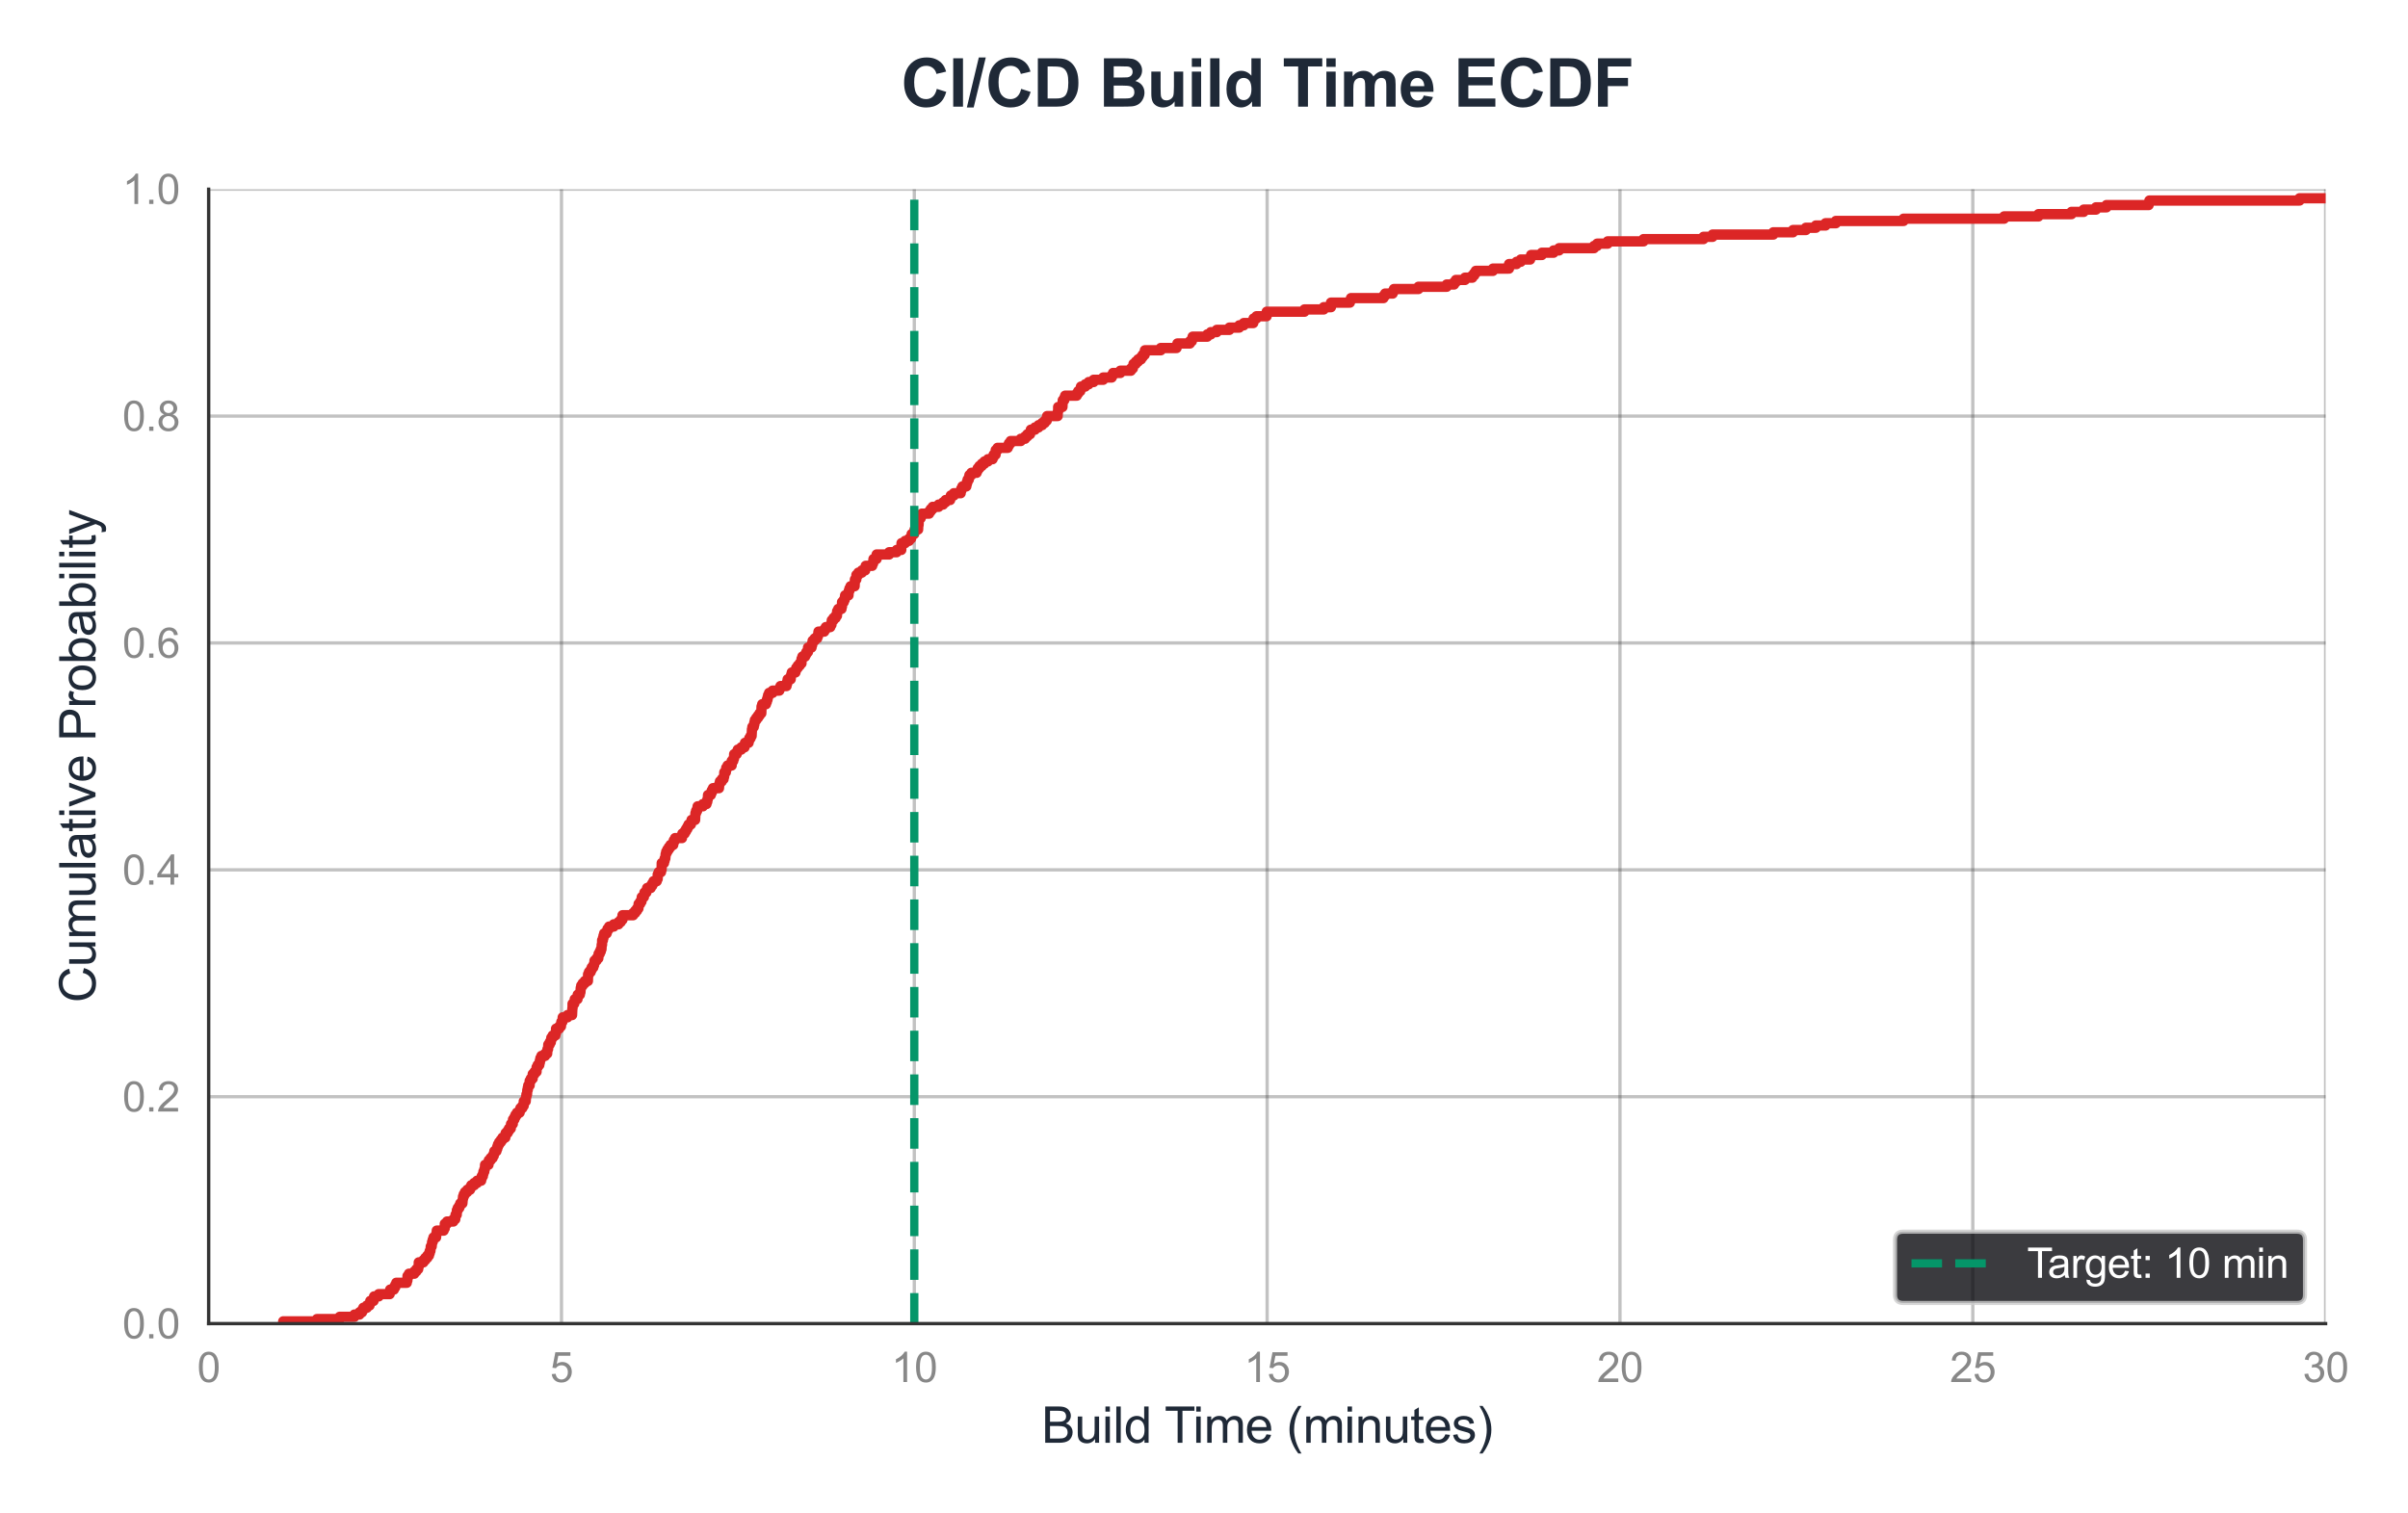 <?xml version="1.0" encoding="utf-8" standalone="no"?>
<!DOCTYPE svg PUBLIC "-//W3C//DTD SVG 1.1//EN"
  "http://www.w3.org/Graphics/SVG/1.1/DTD/svg11.dtd">
<svg xmlns:xlink="http://www.w3.org/1999/xlink" viewBox="0 0 583.536 366.603" xmlns="http://www.w3.org/2000/svg" version="1.1">
 <defs>
  <style type="text/css">*{stroke-linejoin: round; stroke-linecap: butt}</style>
 </defs>
 <g id="figure_1">
  <g id="patch_1">
   <path d="M 0 366.603 
L 583.536 366.603 
L 583.536 0 
L 0 0 
z
" style="fill: #ffffff"/>
  </g>
  <g id="axes_1">
   <g id="patch_2">
    <path d="M 50.561 320.796 
L 563.575 320.796 
L 563.575 45.852 
L 50.561 45.852 
z
" style="fill: #ffffff"/>
   </g>
   <g id="matplotlib.axis_1">
    <g id="xtick_1">
     <g id="line2d_1">
      <path d="M 50.561 320.796 
L 50.561 45.852 
" clip-path="url(#pb85ea1701f)" style="fill: none; stroke: #333333; stroke-opacity: 0.3; stroke-width: 0.8; stroke-linecap: round"/>
     </g>
     <g id="text_1">
      <!-- 0 -->
      <g style="fill: #888888" transform="translate(47.781 334.954) scale(0.1 -0.1)">
       <defs>
        <path id="ArialMT-30" d="M 266 2259 
Q 266 3072 433 3567 
Q 600 4063 929 4331 
Q 1259 4600 1759 4600 
Q 2128 4600 2406 4451 
Q 2684 4303 2865 4023 
Q 3047 3744 3150 3342 
Q 3253 2941 3253 2259 
Q 3253 1453 3087 958 
Q 2922 463 2592 192 
Q 2263 -78 1759 -78 
Q 1097 -78 719 397 
Q 266 969 266 2259 
z
M 844 2259 
Q 844 1131 1108 757 
Q 1372 384 1759 384 
Q 2147 384 2411 759 
Q 2675 1134 2675 2259 
Q 2675 3391 2411 3762 
Q 2147 4134 1753 4134 
Q 1366 4134 1134 3806 
Q 844 3388 844 2259 
z
" transform="scale(0.016)"/>
       </defs>
       <use xlink:href="#ArialMT-30"/>
      </g>
     </g>
    </g>
    <g id="xtick_2">
     <g id="line2d_2">
      <path d="M 136.064 320.796 
L 136.064 45.852 
" clip-path="url(#pb85ea1701f)" style="fill: none; stroke: #333333; stroke-opacity: 0.3; stroke-width: 0.8; stroke-linecap: round"/>
     </g>
     <g id="text_2">
      <!-- 5 -->
      <g style="fill: #888888" transform="translate(133.283 334.954) scale(0.1 -0.1)">
       <defs>
        <path id="ArialMT-35" d="M 266 1200 
L 856 1250 
Q 922 819 1161 601 
Q 1400 384 1738 384 
Q 2144 384 2425 690 
Q 2706 997 2706 1503 
Q 2706 1984 2436 2262 
Q 2166 2541 1728 2541 
Q 1456 2541 1237 2417 
Q 1019 2294 894 2097 
L 366 2166 
L 809 4519 
L 3088 4519 
L 3088 3981 
L 1259 3981 
L 1013 2750 
Q 1425 3038 1878 3038 
Q 2478 3038 2890 2622 
Q 3303 2206 3303 1553 
Q 3303 931 2941 478 
Q 2500 -78 1738 -78 
Q 1113 -78 717 272 
Q 322 622 266 1200 
z
" transform="scale(0.016)"/>
       </defs>
       <use xlink:href="#ArialMT-35"/>
      </g>
     </g>
    </g>
    <g id="xtick_3">
     <g id="line2d_3">
      <path d="M 221.566 320.796 
L 221.566 45.852 
" clip-path="url(#pb85ea1701f)" style="fill: none; stroke: #333333; stroke-opacity: 0.3; stroke-width: 0.8; stroke-linecap: round"/>
     </g>
     <g id="text_3">
      <!-- 10 -->
      <g style="fill: #888888" transform="translate(216.005 334.954) scale(0.1 -0.1)">
       <defs>
        <path id="ArialMT-31" d="M 2384 0 
L 1822 0 
L 1822 3584 
Q 1619 3391 1289 3197 
Q 959 3003 697 2906 
L 697 3450 
Q 1169 3672 1522 3987 
Q 1875 4303 2022 4600 
L 2384 4600 
L 2384 0 
z
" transform="scale(0.016)"/>
       </defs>
       <use xlink:href="#ArialMT-31"/>
       <use xlink:href="#ArialMT-30" transform="translate(55.615 0)"/>
      </g>
     </g>
    </g>
    <g id="xtick_4">
     <g id="line2d_4">
      <path d="M 307.068 320.796 
L 307.068 45.852 
" clip-path="url(#pb85ea1701f)" style="fill: none; stroke: #333333; stroke-opacity: 0.3; stroke-width: 0.8; stroke-linecap: round"/>
     </g>
     <g id="text_4">
      <!-- 15 -->
      <g style="fill: #888888" transform="translate(301.507 334.954) scale(0.1 -0.1)">
       <use xlink:href="#ArialMT-31"/>
       <use xlink:href="#ArialMT-35" transform="translate(55.615 0)"/>
      </g>
     </g>
    </g>
    <g id="xtick_5">
     <g id="line2d_5">
      <path d="M 392.57 320.796 
L 392.57 45.852 
" clip-path="url(#pb85ea1701f)" style="fill: none; stroke: #333333; stroke-opacity: 0.3; stroke-width: 0.8; stroke-linecap: round"/>
     </g>
     <g id="text_5">
      <!-- 20 -->
      <g style="fill: #888888" transform="translate(387.009 334.954) scale(0.1 -0.1)">
       <defs>
        <path id="ArialMT-32" d="M 3222 541 
L 3222 0 
L 194 0 
Q 188 203 259 391 
Q 375 700 629 1000 
Q 884 1300 1366 1694 
Q 2113 2306 2375 2664 
Q 2638 3022 2638 3341 
Q 2638 3675 2398 3904 
Q 2159 4134 1775 4134 
Q 1369 4134 1125 3890 
Q 881 3647 878 3216 
L 300 3275 
Q 359 3922 746 4261 
Q 1134 4600 1788 4600 
Q 2447 4600 2831 4234 
Q 3216 3869 3216 3328 
Q 3216 3053 3103 2787 
Q 2991 2522 2730 2228 
Q 2469 1934 1863 1422 
Q 1356 997 1212 845 
Q 1069 694 975 541 
L 3222 541 
z
" transform="scale(0.016)"/>
       </defs>
       <use xlink:href="#ArialMT-32"/>
       <use xlink:href="#ArialMT-30" transform="translate(55.615 0)"/>
      </g>
     </g>
    </g>
    <g id="xtick_6">
     <g id="line2d_6">
      <path d="M 478.073 320.796 
L 478.073 45.852 
" clip-path="url(#pb85ea1701f)" style="fill: none; stroke: #333333; stroke-opacity: 0.3; stroke-width: 0.8; stroke-linecap: round"/>
     </g>
     <g id="text_6">
      <!-- 25 -->
      <g style="fill: #888888" transform="translate(472.512 334.954) scale(0.1 -0.1)">
       <use xlink:href="#ArialMT-32"/>
       <use xlink:href="#ArialMT-35" transform="translate(55.615 0)"/>
      </g>
     </g>
    </g>
    <g id="xtick_7">
     <g id="line2d_7">
      <path d="M 563.575 320.796 
L 563.575 45.852 
" clip-path="url(#pb85ea1701f)" style="fill: none; stroke: #333333; stroke-opacity: 0.3; stroke-width: 0.8; stroke-linecap: round"/>
     </g>
     <g id="text_7">
      <!-- 30 -->
      <g style="fill: #888888" transform="translate(558.014 334.954) scale(0.1 -0.1)">
       <defs>
        <path id="ArialMT-33" d="M 269 1209 
L 831 1284 
Q 928 806 1161 595 
Q 1394 384 1728 384 
Q 2125 384 2398 659 
Q 2672 934 2672 1341 
Q 2672 1728 2419 1979 
Q 2166 2231 1775 2231 
Q 1616 2231 1378 2169 
L 1441 2663 
Q 1497 2656 1531 2656 
Q 1891 2656 2178 2843 
Q 2466 3031 2466 3422 
Q 2466 3731 2256 3934 
Q 2047 4138 1716 4138 
Q 1388 4138 1169 3931 
Q 950 3725 888 3313 
L 325 3413 
Q 428 3978 793 4289 
Q 1159 4600 1703 4600 
Q 2078 4600 2393 4439 
Q 2709 4278 2876 4000 
Q 3044 3722 3044 3409 
Q 3044 3113 2884 2869 
Q 2725 2625 2413 2481 
Q 2819 2388 3044 2092 
Q 3269 1797 3269 1353 
Q 3269 753 2831 336 
Q 2394 -81 1725 -81 
Q 1122 -81 723 278 
Q 325 638 269 1209 
z
" transform="scale(0.016)"/>
       </defs>
       <use xlink:href="#ArialMT-33"/>
       <use xlink:href="#ArialMT-30" transform="translate(55.615 0)"/>
      </g>
     </g>
    </g>
    <g id="text_8">
     <!-- Build Time (minutes) -->
     <g style="fill: #1f2937" transform="translate(252.387 349.677) scale(0.12 -0.12)">
      <defs>
       <path id="ArialMT-42" d="M 469 0 
L 469 4581 
L 2188 4581 
Q 2713 4581 3030 4442 
Q 3347 4303 3526 4014 
Q 3706 3725 3706 3409 
Q 3706 3116 3547 2856 
Q 3388 2597 3066 2438 
Q 3481 2316 3704 2022 
Q 3928 1728 3928 1328 
Q 3928 1006 3792 729 
Q 3656 453 3456 303 
Q 3256 153 2954 76 
Q 2653 0 2216 0 
L 469 0 
z
M 1075 2656 
L 2066 2656 
Q 2469 2656 2644 2709 
Q 2875 2778 2992 2937 
Q 3109 3097 3109 3338 
Q 3109 3566 3000 3739 
Q 2891 3913 2687 3977 
Q 2484 4041 1991 4041 
L 1075 4041 
L 1075 2656 
z
M 1075 541 
L 2216 541 
Q 2509 541 2628 563 
Q 2838 600 2978 687 
Q 3119 775 3209 942 
Q 3300 1109 3300 1328 
Q 3300 1584 3169 1773 
Q 3038 1963 2805 2039 
Q 2572 2116 2134 2116 
L 1075 2116 
L 1075 541 
z
" transform="scale(0.016)"/>
       <path id="ArialMT-75" d="M 2597 0 
L 2597 488 
Q 2209 -75 1544 -75 
Q 1250 -75 995 37 
Q 741 150 617 320 
Q 494 491 444 738 
Q 409 903 409 1263 
L 409 3319 
L 972 3319 
L 972 1478 
Q 972 1038 1006 884 
Q 1059 663 1231 536 
Q 1403 409 1656 409 
Q 1909 409 2131 539 
Q 2353 669 2445 892 
Q 2538 1116 2538 1541 
L 2538 3319 
L 3100 3319 
L 3100 0 
L 2597 0 
z
" transform="scale(0.016)"/>
       <path id="ArialMT-69" d="M 425 3934 
L 425 4581 
L 988 4581 
L 988 3934 
L 425 3934 
z
M 425 0 
L 425 3319 
L 988 3319 
L 988 0 
L 425 0 
z
" transform="scale(0.016)"/>
       <path id="ArialMT-6c" d="M 409 0 
L 409 4581 
L 972 4581 
L 972 0 
L 409 0 
z
" transform="scale(0.016)"/>
       <path id="ArialMT-64" d="M 2575 0 
L 2575 419 
Q 2259 -75 1647 -75 
Q 1250 -75 917 144 
Q 584 363 401 755 
Q 219 1147 219 1656 
Q 219 2153 384 2558 
Q 550 2963 881 3178 
Q 1213 3394 1622 3394 
Q 1922 3394 2156 3267 
Q 2391 3141 2538 2938 
L 2538 4581 
L 3097 4581 
L 3097 0 
L 2575 0 
z
M 797 1656 
Q 797 1019 1065 703 
Q 1334 388 1700 388 
Q 2069 388 2326 689 
Q 2584 991 2584 1609 
Q 2584 2291 2321 2609 
Q 2059 2928 1675 2928 
Q 1300 2928 1048 2622 
Q 797 2316 797 1656 
z
" transform="scale(0.016)"/>
       <path id="ArialMT-20" transform="scale(0.016)"/>
       <path id="ArialMT-54" d="M 1659 0 
L 1659 4041 
L 150 4041 
L 150 4581 
L 3781 4581 
L 3781 4041 
L 2266 4041 
L 2266 0 
L 1659 0 
z
" transform="scale(0.016)"/>
       <path id="ArialMT-6d" d="M 422 0 
L 422 3319 
L 925 3319 
L 925 2853 
Q 1081 3097 1340 3245 
Q 1600 3394 1931 3394 
Q 2300 3394 2536 3241 
Q 2772 3088 2869 2813 
Q 3263 3394 3894 3394 
Q 4388 3394 4653 3120 
Q 4919 2847 4919 2278 
L 4919 0 
L 4359 0 
L 4359 2091 
Q 4359 2428 4304 2576 
Q 4250 2725 4106 2815 
Q 3963 2906 3769 2906 
Q 3419 2906 3187 2673 
Q 2956 2441 2956 1928 
L 2956 0 
L 2394 0 
L 2394 2156 
Q 2394 2531 2256 2718 
Q 2119 2906 1806 2906 
Q 1569 2906 1367 2781 
Q 1166 2656 1075 2415 
Q 984 2175 984 1722 
L 984 0 
L 422 0 
z
" transform="scale(0.016)"/>
       <path id="ArialMT-65" d="M 2694 1069 
L 3275 997 
Q 3138 488 2766 206 
Q 2394 -75 1816 -75 
Q 1088 -75 661 373 
Q 234 822 234 1631 
Q 234 2469 665 2931 
Q 1097 3394 1784 3394 
Q 2450 3394 2872 2941 
Q 3294 2488 3294 1666 
Q 3294 1616 3291 1516 
L 816 1516 
Q 847 969 1125 678 
Q 1403 388 1819 388 
Q 2128 388 2347 550 
Q 2566 713 2694 1069 
z
M 847 1978 
L 2700 1978 
Q 2663 2397 2488 2606 
Q 2219 2931 1791 2931 
Q 1403 2931 1139 2672 
Q 875 2413 847 1978 
z
" transform="scale(0.016)"/>
       <path id="ArialMT-28" d="M 1497 -1347 
Q 1031 -759 709 28 
Q 388 816 388 1659 
Q 388 2403 628 3084 
Q 909 3875 1497 4659 
L 1900 4659 
Q 1522 4009 1400 3731 
Q 1209 3300 1100 2831 
Q 966 2247 966 1656 
Q 966 153 1900 -1347 
L 1497 -1347 
z
" transform="scale(0.016)"/>
       <path id="ArialMT-6e" d="M 422 0 
L 422 3319 
L 928 3319 
L 928 2847 
Q 1294 3394 1984 3394 
Q 2284 3394 2536 3286 
Q 2788 3178 2913 3003 
Q 3038 2828 3088 2588 
Q 3119 2431 3119 2041 
L 3119 0 
L 2556 0 
L 2556 2019 
Q 2556 2363 2490 2533 
Q 2425 2703 2258 2804 
Q 2091 2906 1866 2906 
Q 1506 2906 1245 2678 
Q 984 2450 984 1813 
L 984 0 
L 422 0 
z
" transform="scale(0.016)"/>
       <path id="ArialMT-74" d="M 1650 503 
L 1731 6 
Q 1494 -44 1306 -44 
Q 1000 -44 831 53 
Q 663 150 594 308 
Q 525 466 525 972 
L 525 2881 
L 113 2881 
L 113 3319 
L 525 3319 
L 525 4141 
L 1084 4478 
L 1084 3319 
L 1650 3319 
L 1650 2881 
L 1084 2881 
L 1084 941 
Q 1084 700 1114 631 
Q 1144 563 1211 522 
Q 1278 481 1403 481 
Q 1497 481 1650 503 
z
" transform="scale(0.016)"/>
       <path id="ArialMT-73" d="M 197 991 
L 753 1078 
Q 800 744 1014 566 
Q 1228 388 1613 388 
Q 2000 388 2187 545 
Q 2375 703 2375 916 
Q 2375 1106 2209 1216 
Q 2094 1291 1634 1406 
Q 1016 1563 777 1677 
Q 538 1791 414 1992 
Q 291 2194 291 2438 
Q 291 2659 392 2848 
Q 494 3038 669 3163 
Q 800 3259 1026 3326 
Q 1253 3394 1513 3394 
Q 1903 3394 2198 3281 
Q 2494 3169 2634 2976 
Q 2775 2784 2828 2463 
L 2278 2388 
Q 2241 2644 2061 2787 
Q 1881 2931 1553 2931 
Q 1166 2931 1000 2803 
Q 834 2675 834 2503 
Q 834 2394 903 2306 
Q 972 2216 1119 2156 
Q 1203 2125 1616 2013 
Q 2213 1853 2448 1751 
Q 2684 1650 2818 1456 
Q 2953 1263 2953 975 
Q 2953 694 2789 445 
Q 2625 197 2315 61 
Q 2006 -75 1616 -75 
Q 969 -75 630 194 
Q 291 463 197 991 
z
" transform="scale(0.016)"/>
       <path id="ArialMT-29" d="M 791 -1347 
L 388 -1347 
Q 1322 153 1322 1656 
Q 1322 2244 1188 2822 
Q 1081 3291 891 3722 
Q 769 4003 388 4659 
L 791 4659 
Q 1378 3875 1659 3084 
Q 1900 2403 1900 1659 
Q 1900 816 1576 28 
Q 1253 -759 791 -1347 
z
" transform="scale(0.016)"/>
      </defs>
      <use xlink:href="#ArialMT-42"/>
      <use xlink:href="#ArialMT-75" transform="translate(66.699 0)"/>
      <use xlink:href="#ArialMT-69" transform="translate(122.314 0)"/>
      <use xlink:href="#ArialMT-6c" transform="translate(144.531 0)"/>
      <use xlink:href="#ArialMT-64" transform="translate(166.748 0)"/>
      <use xlink:href="#ArialMT-20" transform="translate(222.363 0)"/>
      <use xlink:href="#ArialMT-54" transform="translate(248.396 0)"/>
      <use xlink:href="#ArialMT-69" transform="translate(305.73 0)"/>
      <use xlink:href="#ArialMT-6d" transform="translate(327.947 0)"/>
      <use xlink:href="#ArialMT-65" transform="translate(411.248 0)"/>
      <use xlink:href="#ArialMT-20" transform="translate(466.863 0)"/>
      <use xlink:href="#ArialMT-28" transform="translate(494.646 0)"/>
      <use xlink:href="#ArialMT-6d" transform="translate(527.947 0)"/>
      <use xlink:href="#ArialMT-69" transform="translate(611.248 0)"/>
      <use xlink:href="#ArialMT-6e" transform="translate(633.465 0)"/>
      <use xlink:href="#ArialMT-75" transform="translate(689.08 0)"/>
      <use xlink:href="#ArialMT-74" transform="translate(744.695 0)"/>
      <use xlink:href="#ArialMT-65" transform="translate(772.479 0)"/>
      <use xlink:href="#ArialMT-73" transform="translate(828.094 0)"/>
      <use xlink:href="#ArialMT-29" transform="translate(878.094 0)"/>
     </g>
    </g>
   </g>
   <g id="matplotlib.axis_2">
    <g id="ytick_1">
     <g id="line2d_8">
      <path d="M 50.561 320.796 
L 563.575 320.796 
" clip-path="url(#pb85ea1701f)" style="fill: none; stroke: #333333; stroke-opacity: 0.3; stroke-width: 0.8; stroke-linecap: round"/>
     </g>
     <g id="text_9">
      <!-- 0.0 -->
      <g style="fill: #888888" transform="translate(29.661 324.375) scale(0.1 -0.1)">
       <defs>
        <path id="ArialMT-2e" d="M 581 0 
L 581 641 
L 1222 641 
L 1222 0 
L 581 0 
z
" transform="scale(0.016)"/>
       </defs>
       <use xlink:href="#ArialMT-30"/>
       <use xlink:href="#ArialMT-2e" transform="translate(55.615 0)"/>
       <use xlink:href="#ArialMT-30" transform="translate(83.398 0)"/>
      </g>
     </g>
    </g>
    <g id="ytick_2">
     <g id="line2d_9">
      <path d="M 50.561 265.808 
L 563.575 265.808 
" clip-path="url(#pb85ea1701f)" style="fill: none; stroke: #333333; stroke-opacity: 0.3; stroke-width: 0.8; stroke-linecap: round"/>
     </g>
     <g id="text_10">
      <!-- 0.2 -->
      <g style="fill: #888888" transform="translate(29.661 269.386) scale(0.1 -0.1)">
       <use xlink:href="#ArialMT-30"/>
       <use xlink:href="#ArialMT-2e" transform="translate(55.615 0)"/>
       <use xlink:href="#ArialMT-32" transform="translate(83.398 0)"/>
      </g>
     </g>
    </g>
    <g id="ytick_3">
     <g id="line2d_10">
      <path d="M 50.561 210.819 
L 563.575 210.819 
" clip-path="url(#pb85ea1701f)" style="fill: none; stroke: #333333; stroke-opacity: 0.3; stroke-width: 0.8; stroke-linecap: round"/>
     </g>
     <g id="text_11">
      <!-- 0.4 -->
      <g style="fill: #888888" transform="translate(29.661 214.398) scale(0.1 -0.1)">
       <defs>
        <path id="ArialMT-34" d="M 2069 0 
L 2069 1097 
L 81 1097 
L 81 1613 
L 2172 4581 
L 2631 4581 
L 2631 1613 
L 3250 1613 
L 3250 1097 
L 2631 1097 
L 2631 0 
L 2069 0 
z
M 2069 1613 
L 2069 3678 
L 634 1613 
L 2069 1613 
z
" transform="scale(0.016)"/>
       </defs>
       <use xlink:href="#ArialMT-30"/>
       <use xlink:href="#ArialMT-2e" transform="translate(55.615 0)"/>
       <use xlink:href="#ArialMT-34" transform="translate(83.398 0)"/>
      </g>
     </g>
    </g>
    <g id="ytick_4">
     <g id="line2d_11">
      <path d="M 50.561 155.83 
L 563.575 155.83 
" clip-path="url(#pb85ea1701f)" style="fill: none; stroke: #333333; stroke-opacity: 0.3; stroke-width: 0.8; stroke-linecap: round"/>
     </g>
     <g id="text_12">
      <!-- 0.6 -->
      <g style="fill: #888888" transform="translate(29.661 159.409) scale(0.1 -0.1)">
       <defs>
        <path id="ArialMT-36" d="M 3184 3459 
L 2625 3416 
Q 2550 3747 2413 3897 
Q 2184 4138 1850 4138 
Q 1581 4138 1378 3988 
Q 1113 3794 959 3422 
Q 806 3050 800 2363 
Q 1003 2672 1297 2822 
Q 1591 2972 1913 2972 
Q 2475 2972 2870 2558 
Q 3266 2144 3266 1488 
Q 3266 1056 3080 686 
Q 2894 316 2569 119 
Q 2244 -78 1831 -78 
Q 1128 -78 684 439 
Q 241 956 241 2144 
Q 241 3472 731 4075 
Q 1159 4600 1884 4600 
Q 2425 4600 2770 4297 
Q 3116 3994 3184 3459 
z
M 888 1484 
Q 888 1194 1011 928 
Q 1134 663 1356 523 
Q 1578 384 1822 384 
Q 2178 384 2434 671 
Q 2691 959 2691 1453 
Q 2691 1928 2437 2201 
Q 2184 2475 1800 2475 
Q 1419 2475 1153 2201 
Q 888 1928 888 1484 
z
" transform="scale(0.016)"/>
       </defs>
       <use xlink:href="#ArialMT-30"/>
       <use xlink:href="#ArialMT-2e" transform="translate(55.615 0)"/>
       <use xlink:href="#ArialMT-36" transform="translate(83.398 0)"/>
      </g>
     </g>
    </g>
    <g id="ytick_5">
     <g id="line2d_12">
      <path d="M 50.561 100.841 
L 563.575 100.841 
" clip-path="url(#pb85ea1701f)" style="fill: none; stroke: #333333; stroke-opacity: 0.3; stroke-width: 0.8; stroke-linecap: round"/>
     </g>
     <g id="text_13">
      <!-- 0.8 -->
      <g style="fill: #888888" transform="translate(29.661 104.42) scale(0.1 -0.1)">
       <defs>
        <path id="ArialMT-38" d="M 1131 2484 
Q 781 2613 612 2850 
Q 444 3088 444 3419 
Q 444 3919 803 4259 
Q 1163 4600 1759 4600 
Q 2359 4600 2725 4251 
Q 3091 3903 3091 3403 
Q 3091 3084 2923 2848 
Q 2756 2613 2416 2484 
Q 2838 2347 3058 2040 
Q 3278 1734 3278 1309 
Q 3278 722 2862 322 
Q 2447 -78 1769 -78 
Q 1091 -78 675 323 
Q 259 725 259 1325 
Q 259 1772 486 2073 
Q 713 2375 1131 2484 
z
M 1019 3438 
Q 1019 3113 1228 2906 
Q 1438 2700 1772 2700 
Q 2097 2700 2305 2904 
Q 2513 3109 2513 3406 
Q 2513 3716 2298 3927 
Q 2084 4138 1766 4138 
Q 1444 4138 1231 3931 
Q 1019 3725 1019 3438 
z
M 838 1322 
Q 838 1081 952 856 
Q 1066 631 1291 507 
Q 1516 384 1775 384 
Q 2178 384 2440 643 
Q 2703 903 2703 1303 
Q 2703 1709 2433 1975 
Q 2163 2241 1756 2241 
Q 1359 2241 1098 1978 
Q 838 1716 838 1322 
z
" transform="scale(0.016)"/>
       </defs>
       <use xlink:href="#ArialMT-30"/>
       <use xlink:href="#ArialMT-2e" transform="translate(55.615 0)"/>
       <use xlink:href="#ArialMT-38" transform="translate(83.398 0)"/>
      </g>
     </g>
    </g>
    <g id="ytick_6">
     <g id="line2d_13">
      <path d="M 50.561 45.852 
L 563.575 45.852 
" clip-path="url(#pb85ea1701f)" style="fill: none; stroke: #333333; stroke-opacity: 0.3; stroke-width: 0.8; stroke-linecap: round"/>
     </g>
     <g id="text_14">
      <!-- 1.0 -->
      <g style="fill: #888888" transform="translate(29.661 49.431) scale(0.1 -0.1)">
       <use xlink:href="#ArialMT-31"/>
       <use xlink:href="#ArialMT-2e" transform="translate(55.615 0)"/>
       <use xlink:href="#ArialMT-30" transform="translate(83.398 0)"/>
      </g>
     </g>
    </g>
    <g id="text_15">
     <!-- Cumulative Probability -->
     <g style="fill: #1f2937" transform="translate(23.136 243.014) rotate(-90) scale(0.12 -0.12)">
      <defs>
       <path id="ArialMT-43" d="M 3763 1606 
L 4369 1453 
Q 4178 706 3683 314 
Q 3188 -78 2472 -78 
Q 1731 -78 1267 223 
Q 803 525 561 1097 
Q 319 1669 319 2325 
Q 319 3041 592 3573 
Q 866 4106 1370 4382 
Q 1875 4659 2481 4659 
Q 3169 4659 3637 4309 
Q 4106 3959 4291 3325 
L 3694 3184 
Q 3534 3684 3231 3912 
Q 2928 4141 2469 4141 
Q 1941 4141 1586 3887 
Q 1231 3634 1087 3207 
Q 944 2781 944 2328 
Q 944 1744 1114 1308 
Q 1284 872 1643 656 
Q 2003 441 2422 441 
Q 2931 441 3284 734 
Q 3638 1028 3763 1606 
z
" transform="scale(0.016)"/>
       <path id="ArialMT-61" d="M 2588 409 
Q 2275 144 1986 34 
Q 1697 -75 1366 -75 
Q 819 -75 525 192 
Q 231 459 231 875 
Q 231 1119 342 1320 
Q 453 1522 633 1644 
Q 813 1766 1038 1828 
Q 1203 1872 1538 1913 
Q 2219 1994 2541 2106 
Q 2544 2222 2544 2253 
Q 2544 2597 2384 2738 
Q 2169 2928 1744 2928 
Q 1347 2928 1158 2789 
Q 969 2650 878 2297 
L 328 2372 
Q 403 2725 575 2942 
Q 747 3159 1072 3276 
Q 1397 3394 1825 3394 
Q 2250 3394 2515 3294 
Q 2781 3194 2906 3042 
Q 3031 2891 3081 2659 
Q 3109 2516 3109 2141 
L 3109 1391 
Q 3109 606 3145 398 
Q 3181 191 3288 0 
L 2700 0 
Q 2613 175 2588 409 
z
M 2541 1666 
Q 2234 1541 1622 1453 
Q 1275 1403 1131 1340 
Q 988 1278 909 1158 
Q 831 1038 831 891 
Q 831 666 1001 516 
Q 1172 366 1500 366 
Q 1825 366 2078 508 
Q 2331 650 2450 897 
Q 2541 1088 2541 1459 
L 2541 1666 
z
" transform="scale(0.016)"/>
       <path id="ArialMT-76" d="M 1344 0 
L 81 3319 
L 675 3319 
L 1388 1331 
Q 1503 1009 1600 663 
Q 1675 925 1809 1294 
L 2547 3319 
L 3125 3319 
L 1869 0 
L 1344 0 
z
" transform="scale(0.016)"/>
       <path id="ArialMT-50" d="M 494 0 
L 494 4581 
L 2222 4581 
Q 2678 4581 2919 4538 
Q 3256 4481 3484 4323 
Q 3713 4166 3852 3881 
Q 3991 3597 3991 3256 
Q 3991 2672 3619 2267 
Q 3247 1863 2275 1863 
L 1100 1863 
L 1100 0 
L 494 0 
z
M 1100 2403 
L 2284 2403 
Q 2872 2403 3119 2622 
Q 3366 2841 3366 3238 
Q 3366 3525 3220 3729 
Q 3075 3934 2838 4000 
Q 2684 4041 2272 4041 
L 1100 4041 
L 1100 2403 
z
" transform="scale(0.016)"/>
       <path id="ArialMT-72" d="M 416 0 
L 416 3319 
L 922 3319 
L 922 2816 
Q 1116 3169 1280 3281 
Q 1444 3394 1641 3394 
Q 1925 3394 2219 3213 
L 2025 2691 
Q 1819 2813 1613 2813 
Q 1428 2813 1281 2702 
Q 1134 2591 1072 2394 
Q 978 2094 978 1738 
L 978 0 
L 416 0 
z
" transform="scale(0.016)"/>
       <path id="ArialMT-6f" d="M 213 1659 
Q 213 2581 725 3025 
Q 1153 3394 1769 3394 
Q 2453 3394 2887 2945 
Q 3322 2497 3322 1706 
Q 3322 1066 3130 698 
Q 2938 331 2570 128 
Q 2203 -75 1769 -75 
Q 1072 -75 642 372 
Q 213 819 213 1659 
z
M 791 1659 
Q 791 1022 1069 705 
Q 1347 388 1769 388 
Q 2188 388 2466 706 
Q 2744 1025 2744 1678 
Q 2744 2294 2464 2611 
Q 2184 2928 1769 2928 
Q 1347 2928 1069 2612 
Q 791 2297 791 1659 
z
" transform="scale(0.016)"/>
       <path id="ArialMT-62" d="M 941 0 
L 419 0 
L 419 4581 
L 981 4581 
L 981 2947 
Q 1338 3394 1891 3394 
Q 2197 3394 2470 3270 
Q 2744 3147 2920 2923 
Q 3097 2700 3197 2384 
Q 3297 2069 3297 1709 
Q 3297 856 2875 390 
Q 2453 -75 1863 -75 
Q 1275 -75 941 416 
L 941 0 
z
M 934 1684 
Q 934 1088 1097 822 
Q 1363 388 1816 388 
Q 2184 388 2453 708 
Q 2722 1028 2722 1663 
Q 2722 2313 2464 2622 
Q 2206 2931 1841 2931 
Q 1472 2931 1203 2611 
Q 934 2291 934 1684 
z
" transform="scale(0.016)"/>
       <path id="ArialMT-79" d="M 397 -1278 
L 334 -750 
Q 519 -800 656 -800 
Q 844 -800 956 -737 
Q 1069 -675 1141 -563 
Q 1194 -478 1313 -144 
Q 1328 -97 1363 -6 
L 103 3319 
L 709 3319 
L 1400 1397 
Q 1534 1031 1641 628 
Q 1738 1016 1872 1384 
L 2581 3319 
L 3144 3319 
L 1881 -56 
Q 1678 -603 1566 -809 
Q 1416 -1088 1222 -1217 
Q 1028 -1347 759 -1347 
Q 597 -1347 397 -1278 
z
" transform="scale(0.016)"/>
      </defs>
      <use xlink:href="#ArialMT-43"/>
      <use xlink:href="#ArialMT-75" transform="translate(72.217 0)"/>
      <use xlink:href="#ArialMT-6d" transform="translate(127.832 0)"/>
      <use xlink:href="#ArialMT-75" transform="translate(211.133 0)"/>
      <use xlink:href="#ArialMT-6c" transform="translate(266.748 0)"/>
      <use xlink:href="#ArialMT-61" transform="translate(288.965 0)"/>
      <use xlink:href="#ArialMT-74" transform="translate(344.58 0)"/>
      <use xlink:href="#ArialMT-69" transform="translate(372.363 0)"/>
      <use xlink:href="#ArialMT-76" transform="translate(394.58 0)"/>
      <use xlink:href="#ArialMT-65" transform="translate(444.58 0)"/>
      <use xlink:href="#ArialMT-20" transform="translate(500.195 0)"/>
      <use xlink:href="#ArialMT-50" transform="translate(527.979 0)"/>
      <use xlink:href="#ArialMT-72" transform="translate(594.678 0)"/>
      <use xlink:href="#ArialMT-6f" transform="translate(627.979 0)"/>
      <use xlink:href="#ArialMT-62" transform="translate(683.594 0)"/>
      <use xlink:href="#ArialMT-61" transform="translate(739.209 0)"/>
      <use xlink:href="#ArialMT-62" transform="translate(794.824 0)"/>
      <use xlink:href="#ArialMT-69" transform="translate(850.439 0)"/>
      <use xlink:href="#ArialMT-6c" transform="translate(872.656 0)"/>
      <use xlink:href="#ArialMT-69" transform="translate(894.873 0)"/>
      <use xlink:href="#ArialMT-74" transform="translate(917.09 0)"/>
      <use xlink:href="#ArialMT-79" transform="translate(944.873 0)"/>
     </g>
    </g>
   </g>
   <g id="line2d_14">
    <path d="M 68.633 320.796 
L 68.633 320.246 
L 76.801 320.246 
L 76.801 319.696 
L 82.313 319.696 
L 82.313 319.147 
L 85.892 319.147 
L 85.892 318.597 
L 87.11 318.597 
L 87.11 318.047 
L 87.734 318.047 
L 87.734 317.497 
L 88.049 317.497 
L 88.049 316.947 
L 88.904 316.947 
L 88.904 316.397 
L 89.551 316.397 
L 89.551 315.847 
L 89.729 315.847 
L 89.729 315.297 
L 90.52 315.297 
L 90.52 314.747 
L 90.652 314.747 
L 90.652 314.198 
L 91.774 314.198 
L 91.774 313.648 
L 94.433 313.648 
L 94.433 313.098 
L 94.547 313.098 
L 94.547 312.548 
L 95.449 312.548 
L 95.449 311.998 
L 95.767 311.998 
L 95.767 311.448 
L 96.032 311.448 
L 96.032 310.898 
L 98.574 310.898 
L 98.574 310.348 
L 98.725 310.348 
L 98.755 309.249 
L 99.104 309.249 
L 99.104 308.699 
L 100.396 308.699 
L 100.396 308.149 
L 100.893 308.149 
L 100.893 307.599 
L 101.34 307.599 
L 101.34 307.049 
L 101.468 307.049 
L 101.478 305.949 
L 102.6 305.949 
L 102.6 305.399 
L 103.071 305.399 
L 103.071 304.85 
L 103.559 304.85 
L 103.559 304.3 
L 103.949 304.3 
L 103.949 303.75 
L 104.133 303.75 
L 104.133 303.2 
L 104.307 303.2 
L 104.387 302.1 
L 104.61 302.1 
L 104.709 301 
L 104.867 301 
L 104.867 300.45 
L 105.05 300.45 
L 105.05 299.901 
L 105.676 299.901 
L 105.766 298.801 
L 105.846 298.801 
L 105.846 298.251 
L 107.512 298.251 
L 107.512 297.701 
L 107.777 297.701 
L 107.785 296.601 
L 108.329 296.601 
L 108.329 296.051 
L 109.859 296.051 
L 109.859 295.501 
L 110.327 295.501 
L 110.401 294.402 
L 110.686 294.402 
L 110.717 293.302 
L 110.937 293.302 
L 110.937 292.752 
L 111.301 292.752 
L 111.301 292.202 
L 111.544 292.202 
L 111.544 291.652 
L 112.055 291.652 
L 112.144 290.552 
L 112.206 290.552 
L 112.206 290.003 
L 112.387 290.003 
L 112.387 289.453 
L 112.686 289.453 
L 112.686 288.903 
L 113.232 288.903 
L 113.232 288.353 
L 113.901 288.353 
L 113.901 287.803 
L 114.206 287.803 
L 114.206 287.253 
L 114.91 287.253 
L 114.91 286.703 
L 115.621 286.703 
L 115.621 286.153 
L 116.596 286.153 
L 116.596 285.603 
L 116.747 285.603 
L 116.747 285.054 
L 117.019 285.054 
L 117.019 284.504 
L 117.15 284.504 
L 117.15 283.954 
L 117.363 283.954 
L 117.363 283.404 
L 117.487 283.404 
L 117.547 282.304 
L 118.374 282.304 
L 118.456 281.204 
L 118.9 281.204 
L 118.9 280.654 
L 119.375 280.654 
L 119.375 280.105 
L 119.657 280.105 
L 119.657 279.555 
L 119.802 279.555 
L 119.802 279.005 
L 120.302 279.005 
L 120.302 278.455 
L 120.503 278.455 
L 120.503 277.905 
L 120.681 277.905 
L 120.681 277.355 
L 120.969 277.355 
L 120.969 276.805 
L 121.382 276.805 
L 121.382 276.255 
L 121.782 276.255 
L 121.782 275.705 
L 122.454 275.705 
L 122.543 274.606 
L 123.015 274.606 
L 123.015 274.056 
L 123.342 274.056 
L 123.342 273.506 
L 123.782 273.506 
L 123.841 272.406 
L 124.265 272.406 
L 124.317 271.306 
L 124.66 271.306 
L 124.66 270.756 
L 124.912 270.756 
L 124.912 270.207 
L 125.28 270.207 
L 125.28 269.657 
L 125.926 269.657 
L 125.926 269.107 
L 126.112 269.107 
L 126.112 268.557 
L 126.584 268.557 
L 126.584 268.007 
L 126.907 268.007 
L 126.93 266.907 
L 127.4 266.907 
L 127.481 265.808 
L 127.561 265.808 
L 127.561 265.258 
L 127.713 265.258 
L 127.784 264.158 
L 127.898 264.158 
L 127.898 263.608 
L 128.01 263.608 
L 128.01 263.058 
L 128.351 263.058 
L 128.36 261.958 
L 128.642 261.958 
L 128.642 261.408 
L 129.083 261.408 
L 129.1 260.309 
L 129.538 260.309 
L 129.538 259.759 
L 130.025 259.759 
L 130.034 258.659 
L 130.295 258.659 
L 130.295 258.109 
L 130.689 258.109 
L 130.689 257.559 
L 130.823 257.559 
L 130.823 257.009 
L 130.949 257.009 
L 130.949 256.459 
L 131.203 256.459 
L 131.203 255.91 
L 132.084 255.91 
L 132.084 255.36 
L 132.601 255.36 
L 132.67 254.26 
L 132.824 254.26 
L 132.871 253.16 
L 133.202 253.16 
L 133.202 252.61 
L 133.481 252.61 
L 133.481 252.06 
L 133.597 252.06 
L 133.597 251.51 
L 133.937 251.51 
L 133.937 250.961 
L 134.584 250.961 
L 134.584 250.411 
L 134.729 250.411 
L 134.741 249.311 
L 135.509 249.311 
L 135.509 248.761 
L 135.941 248.761 
L 136.03 247.661 
L 136.288 247.661 
L 136.362 246.561 
L 137.524 246.561 
L 137.524 246.012 
L 138.627 246.012 
L 138.706 244.362 
L 138.749 244.362 
L 138.75 243.262 
L 139.164 243.262 
L 139.164 242.712 
L 139.281 242.712 
L 139.281 242.162 
L 139.947 242.162 
L 140.005 241.063 
L 140.518 241.063 
L 140.518 240.513 
L 140.657 240.513 
L 140.734 239.413 
L 140.849 239.413 
L 140.849 238.863 
L 141.203 238.863 
L 141.203 238.313 
L 141.708 238.313 
L 141.708 237.763 
L 142.471 237.763 
L 142.512 236.114 
L 142.733 236.114 
L 142.733 235.564 
L 143.148 235.564 
L 143.148 235.014 
L 143.393 235.014 
L 143.393 234.464 
L 143.779 234.464 
L 143.779 233.914 
L 143.973 233.914 
L 144.07 232.814 
L 144.562 232.814 
L 144.562 232.264 
L 144.994 232.264 
L 145.058 231.165 
L 145.345 231.165 
L 145.345 230.615 
L 145.586 230.615 
L 145.586 230.065 
L 145.758 230.065 
L 145.809 228.965 
L 145.899 228.965 
L 145.916 227.865 
L 146.113 227.865 
L 146.113 227.315 
L 146.246 227.315 
L 146.246 226.765 
L 146.405 226.765 
L 146.405 226.216 
L 147.015 226.216 
L 147.015 225.666 
L 147.221 225.666 
L 147.221 225.116 
L 147.597 225.116 
L 147.597 224.566 
L 148.733 224.566 
L 148.733 224.016 
L 149.884 224.016 
L 149.884 223.466 
L 150.428 223.466 
L 150.428 222.916 
L 150.836 222.916 
L 150.85 221.816 
L 153.432 221.816 
L 153.432 221.267 
L 153.941 221.267 
L 153.941 220.717 
L 154.366 220.717 
L 154.366 220.167 
L 154.715 220.167 
L 154.757 219.067 
L 155.14 219.067 
L 155.14 218.517 
L 155.455 218.517 
L 155.521 217.417 
L 156.033 217.417 
L 156.033 216.868 
L 156.166 216.868 
L 156.166 216.318 
L 156.63 216.318 
L 156.63 215.768 
L 156.823 215.768 
L 156.823 215.218 
L 157.695 215.218 
L 157.695 214.668 
L 158.058 214.668 
L 158.058 214.118 
L 158.365 214.118 
L 158.365 213.568 
L 159.15 213.568 
L 159.15 213.018 
L 159.38 213.018 
L 159.385 211.919 
L 159.618 211.919 
L 159.618 211.369 
L 160.181 211.369 
L 160.181 210.819 
L 160.327 210.819 
L 160.357 209.169 
L 160.909 209.169 
L 160.909 208.619 
L 161.063 208.619 
L 161.063 208.069 
L 161.228 208.069 
L 161.314 206.97 
L 161.447 206.97 
L 161.447 206.42 
L 161.729 206.42 
L 161.729 205.87 
L 162.084 205.87 
L 162.084 205.32 
L 162.482 205.32 
L 162.482 204.77 
L 163.144 204.77 
L 163.144 204.22 
L 163.281 204.22 
L 163.281 203.67 
L 163.598 203.67 
L 163.598 203.12 
L 165.263 203.12 
L 165.356 202.021 
L 165.919 202.021 
L 165.919 201.471 
L 166.246 201.471 
L 166.246 200.921 
L 166.571 200.921 
L 166.571 200.371 
L 166.858 200.371 
L 166.858 199.821 
L 167.426 199.821 
L 167.426 199.271 
L 167.582 199.271 
L 167.582 198.721 
L 168.447 198.721 
L 168.525 197.072 
L 168.682 197.072 
L 168.682 196.522 
L 168.935 196.522 
L 168.935 195.972 
L 169.058 195.972 
L 169.058 195.422 
L 170.338 195.422 
L 170.338 194.872 
L 171.205 194.872 
L 171.205 194.322 
L 171.398 194.322 
L 171.398 193.772 
L 171.515 193.772 
L 171.574 192.672 
L 172.254 192.672 
L 172.254 192.123 
L 172.484 192.123 
L 172.484 191.573 
L 172.776 191.573 
L 172.776 191.023 
L 174.23 191.023 
L 174.313 189.923 
L 174.463 189.923 
L 174.463 189.373 
L 174.923 189.373 
L 174.923 188.823 
L 175.343 188.823 
L 175.343 188.273 
L 175.484 188.273 
L 175.522 187.174 
L 175.898 187.174 
L 175.992 186.074 
L 176.315 186.074 
L 176.315 185.524 
L 177.306 185.524 
L 177.316 184.424 
L 177.696 184.424 
L 177.696 183.874 
L 177.876 183.874 
L 177.907 182.774 
L 178.52 182.774 
L 178.52 182.225 
L 178.789 182.225 
L 178.789 181.675 
L 179.619 181.675 
L 179.619 181.125 
L 180.42 181.125 
L 180.53 180.025 
L 181.408 180.025 
L 181.408 179.475 
L 181.567 179.475 
L 181.567 178.925 
L 181.886 178.925 
L 181.886 178.375 
L 182.141 178.375 
L 182.224 176.726 
L 182.322 176.726 
L 182.322 176.176 
L 182.662 176.176 
L 182.662 175.626 
L 182.797 175.626 
L 182.797 175.076 
L 182.921 175.076 
L 182.921 174.526 
L 183.28 174.526 
L 183.28 173.976 
L 183.692 173.976 
L 183.692 173.426 
L 184.069 173.426 
L 184.069 172.877 
L 184.489 172.877 
L 184.544 171.227 
L 184.703 171.227 
L 184.703 170.677 
L 185.613 170.677 
L 185.613 170.127 
L 185.824 170.127 
L 185.824 169.577 
L 185.999 169.577 
L 185.999 169.027 
L 186.133 169.027 
L 186.133 168.477 
L 186.375 168.477 
L 186.375 167.928 
L 187.229 167.928 
L 187.229 167.378 
L 188.85 167.378 
L 188.85 166.828 
L 189.126 166.828 
L 189.126 166.278 
L 190.601 166.278 
L 190.601 165.728 
L 190.753 165.728 
L 190.753 165.178 
L 190.871 165.178 
L 190.871 164.628 
L 191.611 164.628 
L 191.72 163.528 
L 191.874 163.528 
L 191.874 162.979 
L 192.759 162.979 
L 192.759 162.429 
L 192.947 162.429 
L 192.947 161.879 
L 193.324 161.879 
L 193.324 161.329 
L 193.787 161.329 
L 193.787 160.779 
L 194.228 160.779 
L 194.237 159.679 
L 194.441 159.679 
L 194.441 159.129 
L 195.102 159.129 
L 195.102 158.579 
L 195.394 158.579 
L 195.394 158.03 
L 195.794 158.03 
L 195.811 156.93 
L 196.66 156.93 
L 196.66 156.38 
L 196.811 156.38 
L 196.811 155.83 
L 196.924 155.83 
L 196.924 155.28 
L 197.41 155.28 
L 197.41 154.73 
L 198.033 154.73 
L 198.033 154.18 
L 198.239 154.18 
L 198.343 153.081 
L 199.736 153.081 
L 199.736 152.531 
L 200.122 152.531 
L 200.122 151.981 
L 201.21 151.981 
L 201.21 151.431 
L 201.485 151.431 
L 201.564 150.331 
L 201.978 150.331 
L 201.978 149.781 
L 202.501 149.781 
L 202.501 149.231 
L 202.83 149.231 
L 202.862 148.132 
L 203.136 148.132 
L 203.136 147.582 
L 203.913 147.582 
L 203.913 147.032 
L 204.039 147.032 
L 204.047 145.932 
L 204.469 145.932 
L 204.469 145.382 
L 204.702 145.382 
L 204.799 144.282 
L 205.619 144.282 
L 205.675 143.183 
L 205.848 143.183 
L 205.848 142.633 
L 206.112 142.633 
L 206.112 142.083 
L 207.102 142.083 
L 207.174 140.433 
L 207.514 140.433 
L 207.536 139.333 
L 208.004 139.333 
L 208.004 138.783 
L 208.866 138.783 
L 208.866 138.234 
L 209.663 138.234 
L 209.663 137.684 
L 209.783 137.684 
L 209.783 137.134 
L 211.357 137.134 
L 211.357 136.584 
L 211.582 136.584 
L 211.672 135.484 
L 212.428 135.484 
L 212.443 134.384 
L 215.471 134.384 
L 215.471 133.834 
L 217.29 133.834 
L 217.29 133.285 
L 218.407 133.285 
L 218.467 131.635 
L 219.34 131.635 
L 219.34 131.085 
L 220.299 131.085 
L 220.299 130.535 
L 220.788 130.535 
L 220.788 129.985 
L 220.92 129.985 
L 220.92 129.435 
L 221.539 129.435 
L 221.635 128.336 
L 222.488 128.336 
L 222.541 127.236 
L 222.608 127.236 
L 222.671 125.586 
L 223.116 125.586 
L 223.116 125.036 
L 223.385 125.036 
L 223.385 124.486 
L 225.153 124.486 
L 225.153 123.937 
L 225.536 123.937 
L 225.536 123.387 
L 226.013 123.387 
L 226.013 122.837 
L 227.46 122.837 
L 227.46 122.287 
L 228.536 122.287 
L 228.536 121.737 
L 229.142 121.737 
L 229.142 121.187 
L 230.249 121.187 
L 230.249 120.637 
L 230.406 120.637 
L 230.406 120.087 
L 231.146 120.087 
L 231.146 119.537 
L 232.802 119.537 
L 232.802 118.988 
L 232.945 118.988 
L 232.945 118.438 
L 233.217 118.438 
L 233.217 117.888 
L 234.171 117.888 
L 234.171 117.338 
L 234.311 117.338 
L 234.311 116.788 
L 234.482 116.788 
L 234.482 116.238 
L 234.778 116.238 
L 234.778 115.688 
L 234.92 115.688 
L 234.92 115.138 
L 235.395 115.138 
L 235.395 114.588 
L 236.67 114.588 
L 236.67 114.039 
L 236.928 114.039 
L 236.928 113.489 
L 237.343 113.489 
L 237.343 112.939 
L 237.922 112.939 
L 237.922 112.389 
L 238.55 112.389 
L 238.55 111.839 
L 239.403 111.839 
L 239.403 111.289 
L 240.531 111.289 
L 240.531 110.739 
L 240.799 110.739 
L 240.799 110.189 
L 241.268 110.189 
L 241.292 109.09 
L 241.737 109.09 
L 241.737 108.54 
L 244.215 108.54 
L 244.215 107.99 
L 244.493 107.99 
L 244.493 107.44 
L 244.905 107.44 
L 244.905 106.89 
L 247.361 106.89 
L 247.361 106.34 
L 248.406 106.34 
L 248.406 105.79 
L 248.957 105.79 
L 248.957 105.24 
L 249.622 105.24 
L 249.622 104.69 
L 249.797 104.69 
L 249.797 104.141 
L 250.811 104.141 
L 250.811 103.591 
L 251.678 103.591 
L 251.678 103.041 
L 252.547 103.041 
L 252.547 102.491 
L 253.186 102.491 
L 253.186 101.941 
L 253.667 101.941 
L 253.743 100.841 
L 256.303 100.841 
L 256.344 99.741 
L 256.424 99.741 
L 256.425 98.642 
L 257.464 98.642 
L 257.543 96.992 
L 257.9 96.992 
L 257.9 96.442 
L 258.12 96.442 
L 258.12 95.892 
L 260.931 95.892 
L 260.931 95.342 
L 261.289 95.342 
L 261.289 94.792 
L 261.791 94.792 
L 261.791 94.243 
L 261.95 94.243 
L 261.95 93.693 
L 262.98 93.693 
L 262.98 93.143 
L 263.818 93.143 
L 263.818 92.593 
L 265.014 92.593 
L 265.014 92.043 
L 267.337 92.043 
L 267.337 91.493 
L 269.402 91.493 
L 269.402 90.943 
L 269.726 90.943 
L 269.726 90.393 
L 271.497 90.393 
L 271.497 89.844 
L 274.05 89.844 
L 274.05 89.294 
L 274.53 89.294 
L 274.53 88.744 
L 274.683 88.744 
L 274.683 88.194 
L 275.239 88.194 
L 275.239 87.644 
L 275.793 87.644 
L 275.793 87.094 
L 276.506 87.094 
L 276.506 86.544 
L 276.903 86.544 
L 276.903 85.994 
L 277.386 85.994 
L 277.444 84.895 
L 281.286 84.895 
L 281.286 84.345 
L 285.12 84.345 
L 285.12 83.795 
L 285.326 83.795 
L 285.326 83.245 
L 288.351 83.245 
L 288.351 82.695 
L 288.825 82.695 
L 288.825 82.145 
L 289.011 82.145 
L 289.011 81.595 
L 292.561 81.595 
L 292.561 81.045 
L 293.419 81.045 
L 293.419 80.495 
L 294.855 80.495 
L 294.855 79.946 
L 297.923 79.946 
L 297.923 79.396 
L 300.307 79.396 
L 300.307 78.846 
L 301.397 78.846 
L 301.397 78.296 
L 303.709 78.296 
L 303.782 77.196 
L 304.477 77.196 
L 304.477 76.646 
L 306.947 76.646 
L 306.969 75.546 
L 316.109 75.546 
L 316.109 74.997 
L 320.785 74.997 
L 320.785 74.447 
L 322.535 74.447 
L 322.537 73.347 
L 327.112 73.347 
L 327.112 72.797 
L 327.388 72.797 
L 327.388 72.247 
L 335.259 72.247 
L 335.259 71.697 
L 335.664 71.697 
L 335.664 71.147 
L 337.489 71.147 
L 337.489 70.597 
L 337.792 70.597 
L 337.792 70.048 
L 343.74 70.048 
L 343.74 69.498 
L 350.587 69.498 
L 350.587 68.948 
L 352.369 68.948 
L 352.369 68.398 
L 352.803 68.398 
L 352.803 67.848 
L 355.007 67.848 
L 355.007 67.298 
L 356.786 67.298 
L 356.786 66.748 
L 357.253 66.748 
L 357.253 66.198 
L 357.63 66.198 
L 357.63 65.648 
L 361.787 65.648 
L 361.787 65.099 
L 365.672 65.099 
L 365.69 63.999 
L 367.513 63.999 
L 367.513 63.449 
L 368.522 63.449 
L 368.522 62.899 
L 370.8 62.899 
L 370.8 62.349 
L 371.034 62.349 
L 371.034 61.799 
L 373.639 61.799 
L 373.639 61.249 
L 376.475 61.249 
L 376.475 60.699 
L 377.808 60.699 
L 377.808 60.15 
L 386.28 60.15 
L 386.28 59.6 
L 387.046 59.6 
L 387.046 59.05 
L 389.59 59.05 
L 389.59 58.5 
L 398.279 58.5 
L 398.279 57.95 
L 412.802 57.95 
L 412.802 57.4 
L 415.007 57.4 
L 415.007 56.85 
L 429.73 56.85 
L 429.73 56.3 
L 434.496 56.3 
L 434.496 55.75 
L 437.617 55.75 
L 437.617 55.201 
L 440.039 55.201 
L 440.039 54.651 
L 442.387 54.651 
L 442.387 54.101 
L 444.888 54.101 
L 444.888 53.551 
L 461.293 53.551 
L 461.293 53.001 
L 485.652 53.001 
L 485.652 52.451 
L 493.99 52.451 
L 493.99 51.901 
L 501.982 51.901 
L 501.982 51.351 
L 504.937 51.351 
L 504.937 50.801 
L 507.922 50.801 
L 507.922 50.252 
L 510.464 50.252 
L 510.464 49.702 
L 520.681 49.702 
L 520.681 49.152 
L 520.865 49.152 
L 520.865 48.602 
L 557.252 48.602 
L 557.252 48.052 
L 584.536 48.052 
L 584.536 48.052 
" clip-path="url(#pb85ea1701f)" style="fill: none; stroke: #dc2626; stroke-width: 2.5; stroke-linecap: round"/>
   </g>
   <g id="line2d_15">
    <path d="M 221.566 320.796 
L 221.566 45.852 
" clip-path="url(#pb85ea1701f)" style="fill: none; stroke-dasharray: 7.4,3.2; stroke-dashoffset: 0; stroke: #059669; stroke-width: 2"/>
   </g>
   <g id="patch_3">
    <path d="M 50.561 320.796 
L 50.561 45.852 
" style="fill: none; stroke: #333333; stroke-width: 0.8; stroke-linejoin: miter; stroke-linecap: square"/>
   </g>
   <g id="patch_4">
    <path d="M 50.561 320.796 
L 563.575 320.796 
" style="fill: none; stroke: #333333; stroke-width: 0.8; stroke-linejoin: miter; stroke-linecap: square"/>
   </g>
   <g id="text_16">
    <!-- CI/CD Build Time ECDF -->
    <g style="fill: #1f2937" transform="translate(218.319 25.852) scale(0.16 -0.16)">
     <defs>
      <path id="Arial-BoldMT-43" d="M 3397 1684 
L 4294 1400 
Q 4088 650 3608 286 
Q 3128 -78 2391 -78 
Q 1478 -78 890 545 
Q 303 1169 303 2250 
Q 303 3394 893 4026 
Q 1484 4659 2447 4659 
Q 3288 4659 3813 4163 
Q 4125 3869 4281 3319 
L 3366 3100 
Q 3284 3456 3026 3662 
Q 2769 3869 2400 3869 
Q 1891 3869 1573 3503 
Q 1256 3138 1256 2319 
Q 1256 1450 1568 1081 
Q 1881 713 2381 713 
Q 2750 713 3015 947 
Q 3281 1181 3397 1684 
z
" transform="scale(0.016)"/>
      <path id="Arial-BoldMT-49" d="M 438 0 
L 438 4581 
L 1363 4581 
L 1363 0 
L 438 0 
z
" transform="scale(0.016)"/>
      <path id="Arial-BoldMT-2f" d="M -9 -78 
L 1125 4659 
L 1784 4659 
L 638 -78 
L -9 -78 
z
" transform="scale(0.016)"/>
      <path id="Arial-BoldMT-44" d="M 463 4581 
L 2153 4581 
Q 2725 4581 3025 4494 
Q 3428 4375 3715 4072 
Q 4003 3769 4153 3330 
Q 4303 2891 4303 2247 
Q 4303 1681 4163 1272 
Q 3991 772 3672 463 
Q 3431 228 3022 97 
Q 2716 0 2203 0 
L 463 0 
L 463 4581 
z
M 1388 3806 
L 1388 772 
L 2078 772 
Q 2466 772 2638 816 
Q 2863 872 3011 1006 
Q 3159 1141 3253 1448 
Q 3347 1756 3347 2288 
Q 3347 2819 3253 3103 
Q 3159 3388 2990 3547 
Q 2822 3706 2563 3763 
Q 2369 3806 1803 3806 
L 1388 3806 
z
" transform="scale(0.016)"/>
      <path id="Arial-BoldMT-20" transform="scale(0.016)"/>
      <path id="Arial-BoldMT-42" d="M 469 4581 
L 2300 4581 
Q 2844 4581 3111 4536 
Q 3378 4491 3589 4347 
Q 3800 4203 3940 3964 
Q 4081 3725 4081 3428 
Q 4081 3106 3907 2837 
Q 3734 2569 3438 2434 
Q 3856 2313 4081 2019 
Q 4306 1725 4306 1328 
Q 4306 1016 4161 720 
Q 4016 425 3764 248 
Q 3513 72 3144 31 
Q 2913 6 2028 0 
L 469 0 
L 469 4581 
z
M 1394 3819 
L 1394 2759 
L 2000 2759 
Q 2541 2759 2672 2775 
Q 2909 2803 3045 2939 
Q 3181 3075 3181 3297 
Q 3181 3509 3064 3642 
Q 2947 3775 2716 3803 
Q 2578 3819 1925 3819 
L 1394 3819 
z
M 1394 1997 
L 1394 772 
L 2250 772 
Q 2750 772 2884 800 
Q 3091 838 3220 983 
Q 3350 1128 3350 1372 
Q 3350 1578 3250 1722 
Q 3150 1866 2961 1931 
Q 2772 1997 2141 1997 
L 1394 1997 
z
" transform="scale(0.016)"/>
      <path id="Arial-BoldMT-75" d="M 2644 0 
L 2644 497 
Q 2463 231 2167 78 
Q 1872 -75 1544 -75 
Q 1209 -75 943 72 
Q 678 219 559 484 
Q 441 750 441 1219 
L 441 3319 
L 1319 3319 
L 1319 1794 
Q 1319 1094 1367 936 
Q 1416 778 1544 686 
Q 1672 594 1869 594 
Q 2094 594 2272 717 
Q 2450 841 2515 1023 
Q 2581 1206 2581 1919 
L 2581 3319 
L 3459 3319 
L 3459 0 
L 2644 0 
z
" transform="scale(0.016)"/>
      <path id="Arial-BoldMT-69" d="M 459 3769 
L 459 4581 
L 1338 4581 
L 1338 3769 
L 459 3769 
z
M 459 0 
L 459 3319 
L 1338 3319 
L 1338 0 
L 459 0 
z
" transform="scale(0.016)"/>
      <path id="Arial-BoldMT-6c" d="M 459 0 
L 459 4581 
L 1338 4581 
L 1338 0 
L 459 0 
z
" transform="scale(0.016)"/>
      <path id="Arial-BoldMT-64" d="M 3503 0 
L 2688 0 
L 2688 488 
Q 2484 203 2207 64 
Q 1931 -75 1650 -75 
Q 1078 -75 670 386 
Q 263 847 263 1672 
Q 263 2516 659 2955 
Q 1056 3394 1663 3394 
Q 2219 3394 2625 2931 
L 2625 4581 
L 3503 4581 
L 3503 0 
z
M 1159 1731 
Q 1159 1200 1306 963 
Q 1519 619 1900 619 
Q 2203 619 2415 876 
Q 2628 1134 2628 1647 
Q 2628 2219 2422 2470 
Q 2216 2722 1894 2722 
Q 1581 2722 1370 2473 
Q 1159 2225 1159 1731 
z
" transform="scale(0.016)"/>
      <path id="Arial-BoldMT-54" d="M 1497 0 
L 1497 3806 
L 138 3806 
L 138 4581 
L 3778 4581 
L 3778 3806 
L 2422 3806 
L 2422 0 
L 1497 0 
z
" transform="scale(0.016)"/>
      <path id="Arial-BoldMT-6d" d="M 394 3319 
L 1203 3319 
L 1203 2866 
Q 1638 3394 2238 3394 
Q 2556 3394 2790 3262 
Q 3025 3131 3175 2866 
Q 3394 3131 3647 3262 
Q 3900 3394 4188 3394 
Q 4553 3394 4806 3245 
Q 5059 3097 5184 2809 
Q 5275 2597 5275 2122 
L 5275 0 
L 4397 0 
L 4397 1897 
Q 4397 2391 4306 2534 
Q 4184 2722 3931 2722 
Q 3747 2722 3584 2609 
Q 3422 2497 3350 2280 
Q 3278 2063 3278 1594 
L 3278 0 
L 2400 0 
L 2400 1819 
Q 2400 2303 2353 2443 
Q 2306 2584 2207 2653 
Q 2109 2722 1941 2722 
Q 1738 2722 1575 2612 
Q 1413 2503 1342 2297 
Q 1272 2091 1272 1613 
L 1272 0 
L 394 0 
L 394 3319 
z
" transform="scale(0.016)"/>
      <path id="Arial-BoldMT-65" d="M 2381 1056 
L 3256 909 
Q 3088 428 2723 176 
Q 2359 -75 1813 -75 
Q 947 -75 531 491 
Q 203 944 203 1634 
Q 203 2459 634 2926 
Q 1066 3394 1725 3394 
Q 2466 3394 2894 2905 
Q 3322 2416 3303 1406 
L 1103 1406 
Q 1113 1016 1316 798 
Q 1519 581 1822 581 
Q 2028 581 2168 693 
Q 2309 806 2381 1056 
z
M 2431 1944 
Q 2422 2325 2234 2523 
Q 2047 2722 1778 2722 
Q 1491 2722 1303 2513 
Q 1116 2303 1119 1944 
L 2431 1944 
z
" transform="scale(0.016)"/>
      <path id="Arial-BoldMT-45" d="M 466 0 
L 466 4581 
L 3863 4581 
L 3863 3806 
L 1391 3806 
L 1391 2791 
L 3691 2791 
L 3691 2019 
L 1391 2019 
L 1391 772 
L 3950 772 
L 3950 0 
L 466 0 
z
" transform="scale(0.016)"/>
      <path id="Arial-BoldMT-46" d="M 472 0 
L 472 4581 
L 3613 4581 
L 3613 3806 
L 1397 3806 
L 1397 2722 
L 3309 2722 
L 3309 1947 
L 1397 1947 
L 1397 0 
L 472 0 
z
" transform="scale(0.016)"/>
     </defs>
     <use xlink:href="#Arial-BoldMT-43"/>
     <use xlink:href="#Arial-BoldMT-49" transform="translate(72.217 0)"/>
     <use xlink:href="#Arial-BoldMT-2f" transform="translate(100 0)"/>
     <use xlink:href="#Arial-BoldMT-43" transform="translate(127.783 0)"/>
     <use xlink:href="#Arial-BoldMT-44" transform="translate(200 0)"/>
     <use xlink:href="#Arial-BoldMT-20" transform="translate(272.217 0)"/>
     <use xlink:href="#Arial-BoldMT-42" transform="translate(300 0)"/>
     <use xlink:href="#Arial-BoldMT-75" transform="translate(372.217 0)"/>
     <use xlink:href="#Arial-BoldMT-69" transform="translate(433.301 0)"/>
     <use xlink:href="#Arial-BoldMT-6c" transform="translate(461.084 0)"/>
     <use xlink:href="#Arial-BoldMT-64" transform="translate(488.867 0)"/>
     <use xlink:href="#Arial-BoldMT-20" transform="translate(549.951 0)"/>
     <use xlink:href="#Arial-BoldMT-54" transform="translate(577.734 0)"/>
     <use xlink:href="#Arial-BoldMT-69" transform="translate(637.068 0)"/>
     <use xlink:href="#Arial-BoldMT-6d" transform="translate(664.852 0)"/>
     <use xlink:href="#Arial-BoldMT-65" transform="translate(753.768 0)"/>
     <use xlink:href="#Arial-BoldMT-20" transform="translate(809.383 0)"/>
     <use xlink:href="#Arial-BoldMT-45" transform="translate(837.166 0)"/>
     <use xlink:href="#Arial-BoldMT-43" transform="translate(903.865 0)"/>
     <use xlink:href="#Arial-BoldMT-44" transform="translate(976.082 0)"/>
     <use xlink:href="#Arial-BoldMT-46" transform="translate(1048.299 0)"/>
    </g>
   </g>
   <g id="legend_1">
    <g id="patch_5">
     <path d="M 461.22 315.796 
L 556.575 315.796 
Q 558.575 315.796 558.575 313.796 
L 558.575 300.504 
Q 558.575 298.504 556.575 298.504 
L 461.22 298.504 
Q 459.22 298.504 459.22 300.504 
L 459.22 313.796 
Q 459.22 315.796 461.22 315.796 
z
" style="fill: #0a0a0f; opacity: 0.8; stroke: #cccccc; stroke-linejoin: miter"/>
    </g>
    <g id="line2d_16">
     <path d="M 463.22 306.192 
L 473.22 306.192 
L 483.22 306.192 
" style="fill: none; stroke-dasharray: 7.4,3.2; stroke-dashoffset: 0; stroke: #059669; stroke-width: 2"/>
    </g>
    <g id="text_17">
     <!-- Target: 10 min -->
     <g style="fill: #ffffff" transform="translate(491.22 309.692) scale(0.1 -0.1)">
      <defs>
       <path id="ArialMT-67" d="M 319 -275 
L 866 -356 
Q 900 -609 1056 -725 
Q 1266 -881 1628 -881 
Q 2019 -881 2231 -725 
Q 2444 -569 2519 -288 
Q 2563 -116 2559 434 
Q 2191 0 1641 0 
Q 956 0 581 494 
Q 206 988 206 1678 
Q 206 2153 378 2554 
Q 550 2956 876 3175 
Q 1203 3394 1644 3394 
Q 2231 3394 2613 2919 
L 2613 3319 
L 3131 3319 
L 3131 450 
Q 3131 -325 2973 -648 
Q 2816 -972 2473 -1159 
Q 2131 -1347 1631 -1347 
Q 1038 -1347 672 -1080 
Q 306 -813 319 -275 
z
M 784 1719 
Q 784 1066 1043 766 
Q 1303 466 1694 466 
Q 2081 466 2343 764 
Q 2606 1063 2606 1700 
Q 2606 2309 2336 2618 
Q 2066 2928 1684 2928 
Q 1309 2928 1046 2623 
Q 784 2319 784 1719 
z
" transform="scale(0.016)"/>
       <path id="ArialMT-3a" d="M 578 2678 
L 578 3319 
L 1219 3319 
L 1219 2678 
L 578 2678 
z
M 578 0 
L 578 641 
L 1219 641 
L 1219 0 
L 578 0 
z
" transform="scale(0.016)"/>
      </defs>
      <use xlink:href="#ArialMT-54"/>
      <use xlink:href="#ArialMT-61" transform="translate(49.959 0)"/>
      <use xlink:href="#ArialMT-72" transform="translate(105.574 0)"/>
      <use xlink:href="#ArialMT-67" transform="translate(138.875 0)"/>
      <use xlink:href="#ArialMT-65" transform="translate(194.49 0)"/>
      <use xlink:href="#ArialMT-74" transform="translate(250.105 0)"/>
      <use xlink:href="#ArialMT-3a" transform="translate(277.889 0)"/>
      <use xlink:href="#ArialMT-20" transform="translate(305.672 0)"/>
      <use xlink:href="#ArialMT-31" transform="translate(333.455 0)"/>
      <use xlink:href="#ArialMT-30" transform="translate(389.07 0)"/>
      <use xlink:href="#ArialMT-20" transform="translate(444.686 0)"/>
      <use xlink:href="#ArialMT-6d" transform="translate(472.469 0)"/>
      <use xlink:href="#ArialMT-69" transform="translate(555.77 0)"/>
      <use xlink:href="#ArialMT-6e" transform="translate(577.986 0)"/>
     </g>
    </g>
   </g>
  </g>
 </g>
 <defs>
  <clipPath id="pb85ea1701f">
   <rect x="50.561" y="45.852" width="513.014" height="274.944"/>
  </clipPath>
 </defs>
</svg>
